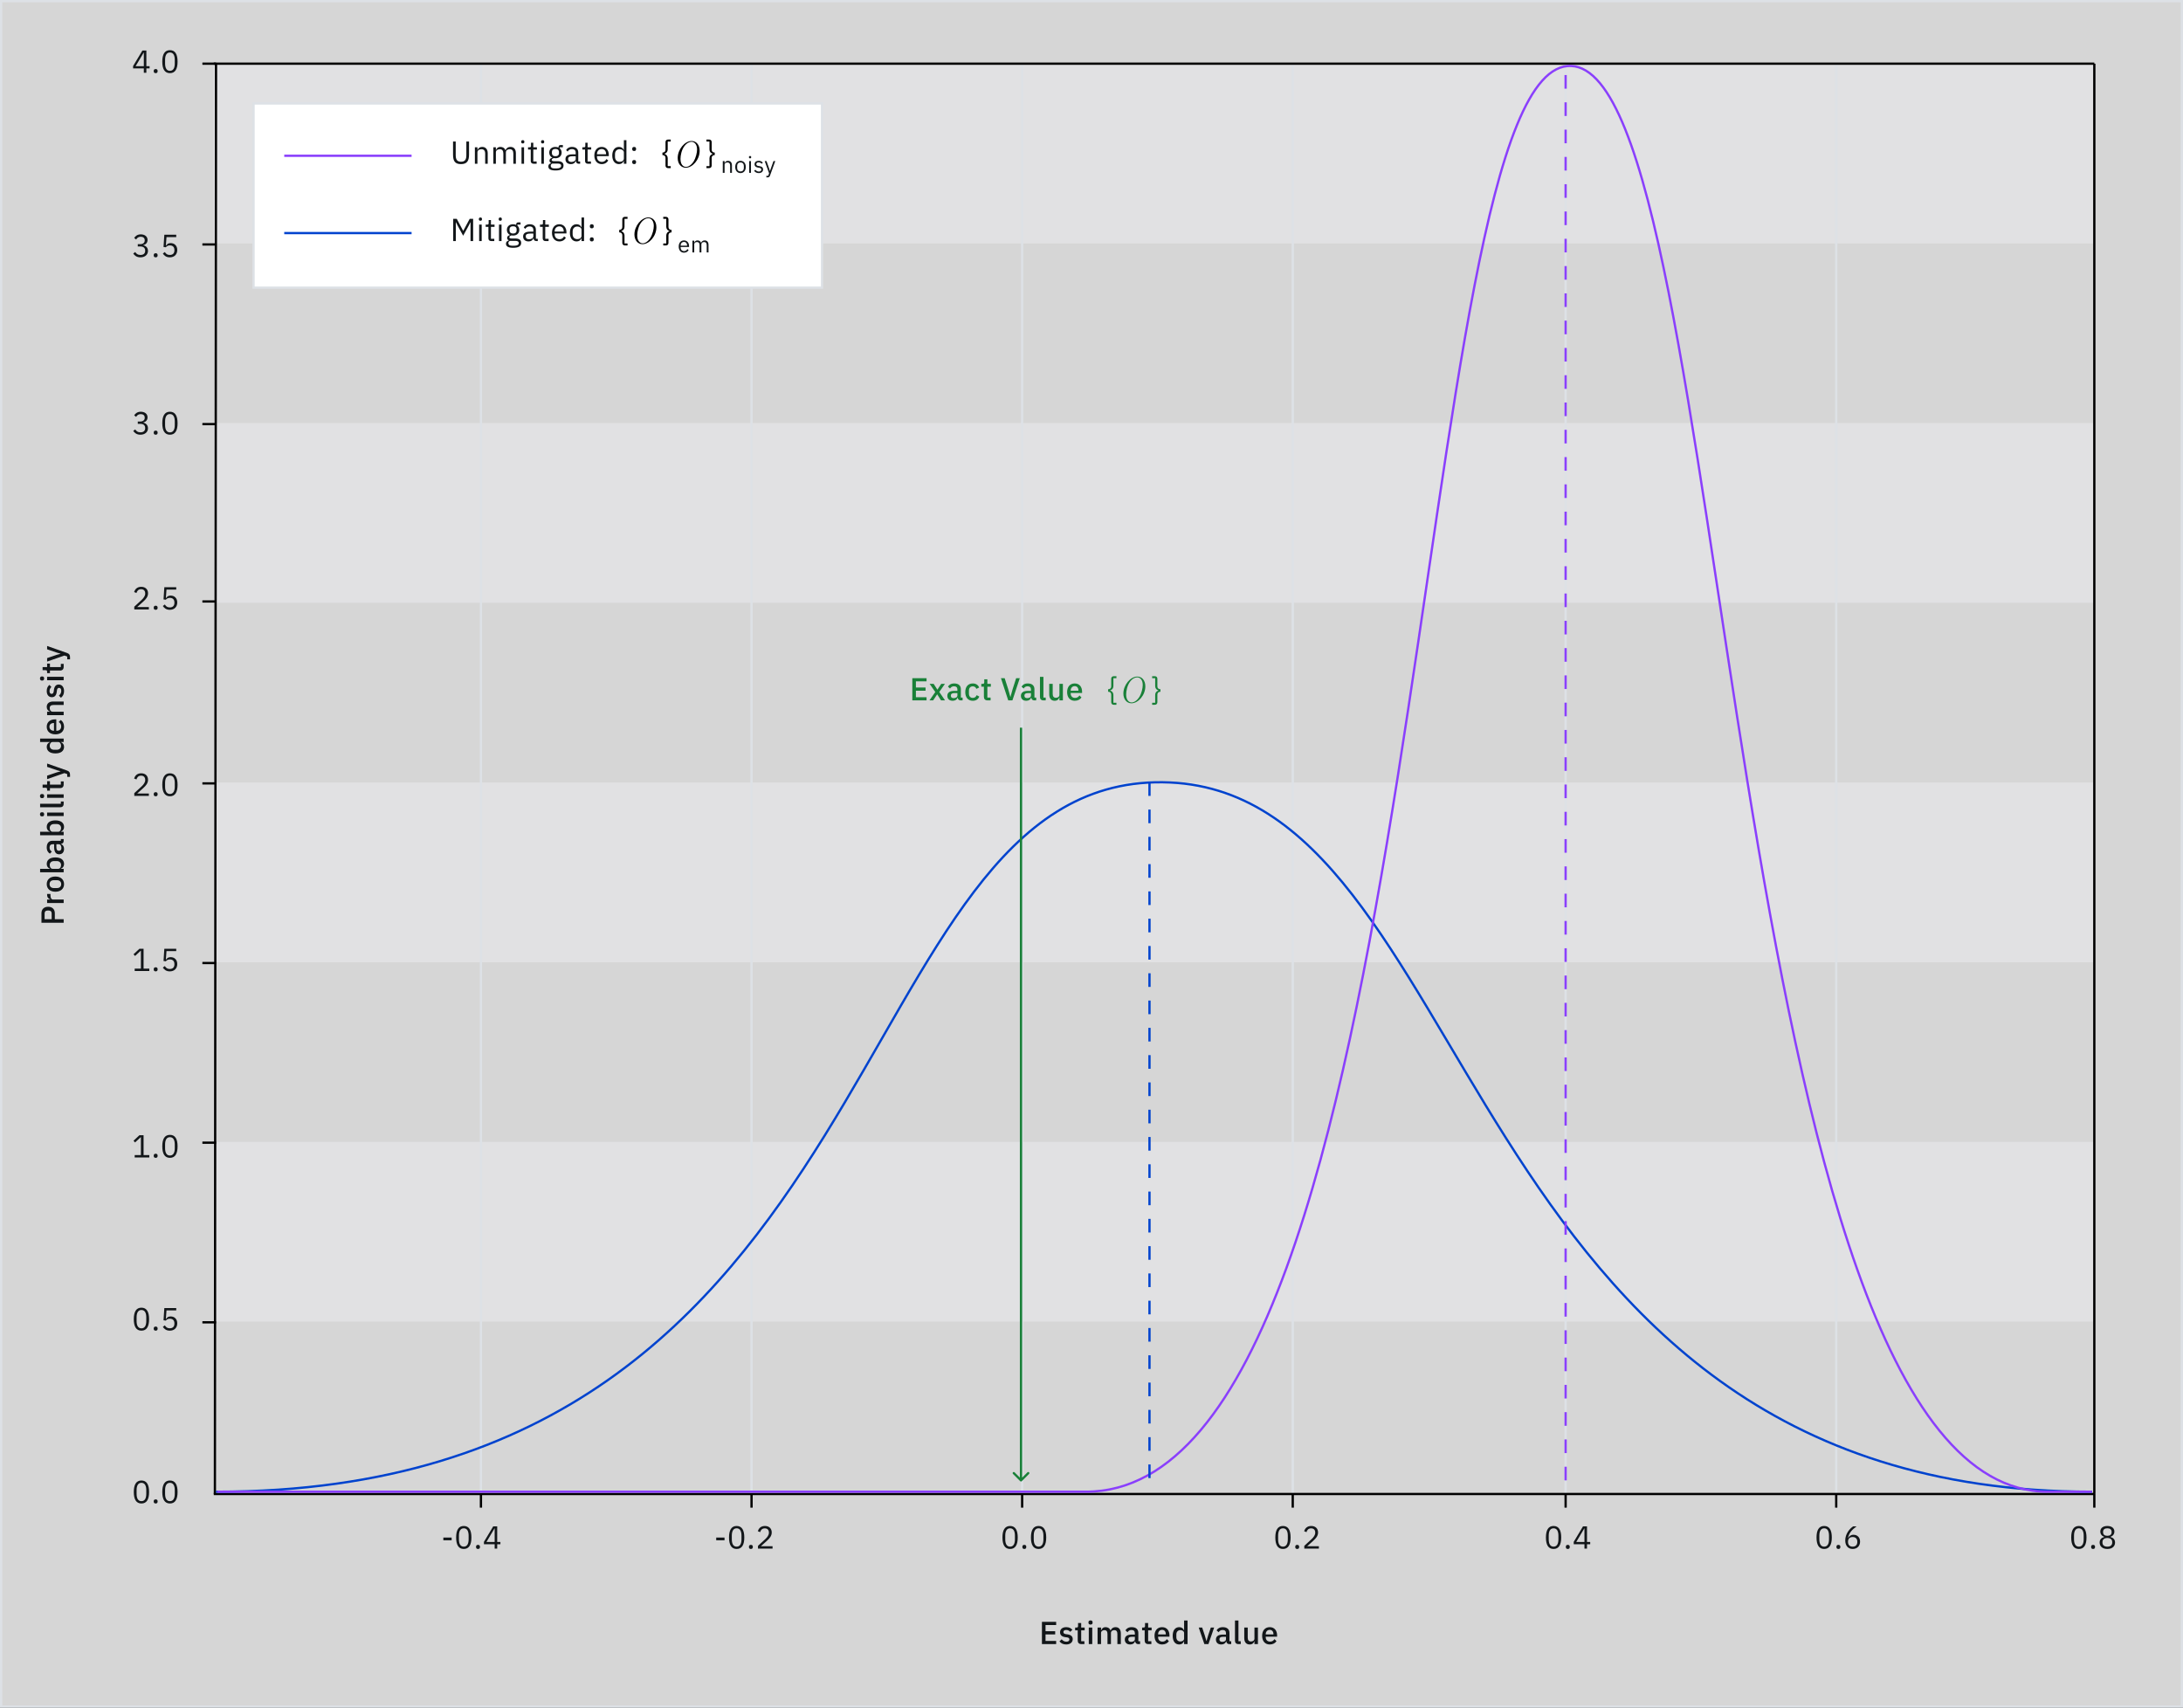 <svg width="960" height="751" viewBox="0 0 960 751" fill="none" xmlns="http://www.w3.org/2000/svg">
<rect x="0" y="0" width="960" height="751" fill="#333333" stroke="none"/>
<g clip-path="url(#clip0_36_3965)">
<rect x="0.5" y="0.5" width="959" height="750" fill="white" fill-opacity="0.8" stroke="#DDE1E6"/>
<rect opacity="0.4" x="94" y="502.156" width="827" height="79.026" fill="#F2F4F8"/>
<rect opacity="0.4" x="94" y="344.104" width="827" height="79.026" fill="#F2F4F8"/>
<rect opacity="0.4" x="94" y="186.053" width="827" height="79.026" fill="#F2F4F8"/>
<rect opacity="0.4" x="94" y="28" width="827" height="79.026" fill="#F2F4F8"/>
<line x1="211.5" y1="28" x2="211.5" y2="657" stroke="#DDE1E6"/>
<line x1="330.5" y1="28" x2="330.5" y2="657" stroke="#DDE1E6"/>
<line x1="449.5" y1="28" x2="449.5" y2="657" stroke="#DDE1E6"/>
<line x1="568.5" y1="28" x2="568.5" y2="657" stroke="#DDE1E6"/>
<line x1="688.5" y1="28" x2="688.5" y2="657" stroke="#DDE1E6"/>
<line x1="807.5" y1="28" x2="807.5" y2="657" stroke="#DDE1E6"/>
<path d="M94.5 657L95 28" stroke="black"/>
<path d="M921 657L921 28" stroke="black"/>
<path d="M94 657H921" stroke="black"/>
<path d="M94 28H921" stroke="black"/>
<path d="M464.462 723V721.6H459.786V718.744H464.028V717.344H459.786V714.628H464.462V713.228H458.204V723H464.462ZM468.861 723.168C470.611 723.168 471.745 722.23 471.745 720.83C471.745 719.654 471.031 718.954 469.435 718.716L468.763 718.632C467.993 718.506 467.643 718.254 467.643 717.694C467.643 717.148 468.035 716.784 468.875 716.784C469.659 716.784 470.275 717.162 470.653 717.61L471.591 716.714C470.933 715.986 470.191 715.552 468.875 715.552C467.279 715.552 466.173 716.378 466.173 717.792C466.173 719.136 467.083 719.78 468.567 719.962L469.239 720.046C469.995 720.144 470.275 720.494 470.275 720.956C470.275 721.572 469.827 721.936 468.945 721.936C468.077 721.936 467.419 721.544 466.887 720.9L465.907 721.796C466.593 722.65 467.489 723.168 468.861 723.168ZM476.879 723V721.754H475.465V716.966H476.991V715.72H475.465V713.732H474.093V715.006C474.093 715.51 473.925 715.72 473.421 715.72H472.805V716.966H473.939V721.418C473.939 722.412 474.499 723 475.549 723H476.879ZM479.576 714.418C480.206 714.418 480.472 714.082 480.472 713.62V713.382C480.472 712.92 480.206 712.584 479.576 712.584C478.946 712.584 478.666 712.92 478.666 713.382V713.62C478.666 714.082 478.946 714.418 479.576 714.418ZM478.806 723H480.332V715.72H478.806V723ZM484.197 723V718.114C484.197 717.274 484.939 716.868 485.695 716.868C486.591 716.868 487.025 717.428 487.025 718.562V723H488.551V718.114C488.551 717.274 489.265 716.868 490.035 716.868C490.959 716.868 491.379 717.442 491.379 718.562V723H492.905V718.38C492.905 716.588 492.051 715.552 490.609 715.552C489.433 715.552 488.677 716.224 488.411 717.036H488.369C488.019 716.028 487.193 715.552 486.213 715.552C485.107 715.552 484.561 716.168 484.267 716.924H484.197V715.72H482.671V723H484.197ZM501.365 723V721.754H500.595V718.1C500.595 716.476 499.545 715.552 497.669 715.552C496.255 715.552 495.401 716.154 494.925 716.966L495.835 717.792C496.199 717.218 496.717 716.798 497.571 716.798C498.593 716.798 499.069 717.316 499.069 718.198V718.814H497.753C495.723 718.814 494.645 719.556 494.645 720.998C494.645 722.314 495.499 723.168 496.997 723.168C498.061 723.168 498.845 722.692 499.125 721.782H499.195C499.293 722.496 499.713 723 500.511 723H501.365ZM497.431 722.006C496.675 722.006 496.199 721.67 496.199 721.026V720.774C496.199 720.144 496.717 719.794 497.781 719.794H499.069V720.844C499.069 721.558 498.369 722.006 497.431 722.006ZM506.326 723V721.754H504.912V716.966H506.438V715.72H504.912V713.732H503.54V715.006C503.54 715.51 503.372 715.72 502.868 715.72H502.252V716.966H503.386V721.418C503.386 722.412 503.946 723 504.996 723H506.326ZM511.054 723.168C512.412 723.168 513.476 722.58 514.022 721.698L513.126 720.816C512.706 721.488 512.104 721.908 511.208 721.908C509.976 721.908 509.29 721.11 509.29 719.99V719.752H514.288V719.178C514.288 717.162 513.196 715.552 511.054 715.552C508.982 715.552 507.708 717.036 507.708 719.36C507.708 721.684 508.982 723.168 511.054 723.168ZM511.054 716.742C512.062 716.742 512.678 717.484 512.678 718.604V718.744H509.29V718.646C509.29 717.526 510.004 716.742 511.054 716.742ZM520.716 723H522.242V712.64H520.716V716.924H520.646C520.338 716.056 519.568 715.552 518.602 715.552C516.768 715.552 515.704 716.966 515.704 719.36C515.704 721.754 516.768 723.168 518.602 723.168C519.568 723.168 520.338 722.65 520.646 721.796H520.716V723ZM519.064 721.852C518.014 721.852 517.314 721.11 517.314 719.99V718.73C517.314 717.61 518.014 716.868 519.064 716.868C519.988 716.868 520.716 717.372 520.716 718.114V720.606C520.716 721.348 519.988 721.852 519.064 721.852ZM531.425 723L533.931 715.72H532.475L531.341 719.038L530.599 721.586H530.515L529.773 719.038L528.667 715.72H527.155L529.633 723H531.425ZM541.44 723V721.754H540.67V718.1C540.67 716.476 539.62 715.552 537.744 715.552C536.33 715.552 535.476 716.154 535 716.966L535.91 717.792C536.274 717.218 536.792 716.798 537.646 716.798C538.668 716.798 539.144 717.316 539.144 718.198V718.814H537.828C535.798 718.814 534.72 719.556 534.72 720.998C534.72 722.314 535.574 723.168 537.072 723.168C538.136 723.168 538.92 722.692 539.2 721.782H539.27C539.368 722.496 539.788 723 540.586 723H541.44ZM537.506 722.006C536.75 722.006 536.274 721.67 536.274 721.026V720.774C536.274 720.144 536.792 719.794 537.856 719.794H539.144V720.844C539.144 721.558 538.444 722.006 537.506 722.006ZM545.63 723V721.754H544.622V712.64H543.096V721.488C543.096 722.426 543.614 723 544.65 723H545.63ZM551.658 723H553.184V715.72H551.658V720.592C551.658 721.446 550.888 721.852 550.104 721.852C549.166 721.852 548.704 721.264 548.704 720.158V715.72H547.178V720.354C547.178 722.146 548.06 723.168 549.558 723.168C550.762 723.168 551.336 722.51 551.602 721.796H551.658V723ZM558.385 723.168C559.743 723.168 560.807 722.58 561.353 721.698L560.457 720.816C560.037 721.488 559.435 721.908 558.539 721.908C557.307 721.908 556.621 721.11 556.621 719.99V719.752H561.619V719.178C561.619 717.162 560.527 715.552 558.385 715.552C556.313 715.552 555.039 717.036 555.039 719.36C555.039 721.684 556.313 723.168 558.385 723.168ZM558.385 716.742C559.393 716.742 560.009 717.484 560.009 718.604V718.744H556.621V718.646C556.621 717.526 557.335 716.742 558.385 716.742Z" fill="#121619"/>
<path d="M28 404.214H24.108V401.596C24.108 399.804 22.946 398.754 21.168 398.754C19.39 398.754 18.228 399.804 18.228 401.596V405.796H28V404.214ZM19.614 404.214V401.694C19.614 400.896 20.048 400.42 20.832 400.42H21.504C22.288 400.42 22.722 400.896 22.722 401.694V404.214H19.614ZM28 395.581H23.352C22.596 395.581 22.19 394.909 22.19 393.705V393.103H20.72V393.509C20.72 394.671 21.378 395.301 22.12 395.511V395.581H20.72V397.107H28V395.581ZM28.168 388.8C28.168 386.77 26.684 385.454 24.36 385.454C22.036 385.454 20.552 386.77 20.552 388.8C20.552 390.83 22.036 392.146 24.36 392.146C26.684 392.146 28.168 390.83 28.168 388.8ZM26.908 388.8C26.908 389.836 26.264 390.536 24.976 390.536H23.744C22.456 390.536 21.812 389.836 21.812 388.8C21.812 387.764 22.456 387.064 23.744 387.064H24.976C26.264 387.064 26.908 387.764 26.908 388.8ZM28 383.594V382.068H26.796V381.998C27.65 381.69 28.168 380.92 28.168 379.954C28.168 378.12 26.754 377.056 24.36 377.056C21.966 377.056 20.552 378.12 20.552 379.954C20.552 380.92 21.056 381.69 21.924 381.998V382.068H17.64V383.594H28ZM26.852 380.416C26.852 381.34 26.348 382.068 25.606 382.068H23.114C22.372 382.068 21.868 381.34 21.868 380.416C21.868 379.366 22.61 378.666 23.73 378.666H24.99C26.11 378.666 26.852 379.366 26.852 380.416ZM28 368.961H26.754V369.731H23.1C21.476 369.731 20.552 370.781 20.552 372.657C20.552 374.071 21.154 374.925 21.966 375.401L22.792 374.491C22.218 374.127 21.798 373.609 21.798 372.755C21.798 371.733 22.316 371.257 23.198 371.257H23.814V372.573C23.814 374.603 24.556 375.681 25.998 375.681C27.314 375.681 28.168 374.827 28.168 373.329C28.168 372.265 27.692 371.481 26.782 371.201V371.131C27.496 371.033 28 370.613 28 369.815V368.961ZM27.006 372.895C27.006 373.651 26.67 374.127 26.026 374.127H25.774C25.144 374.127 24.794 373.609 24.794 372.545V371.257H25.844C26.558 371.257 27.006 371.957 27.006 372.895ZM28 367.305V365.779H26.796V365.709C27.65 365.401 28.168 364.631 28.168 363.665C28.168 361.831 26.754 360.767 24.36 360.767C21.966 360.767 20.552 361.831 20.552 363.665C20.552 364.631 21.056 365.401 21.924 365.709V365.779H17.64V367.305H28ZM26.852 364.127C26.852 365.051 26.348 365.779 25.606 365.779H23.114C22.372 365.779 21.868 365.051 21.868 364.127C21.868 363.077 22.61 362.377 23.73 362.377H24.99C26.11 362.377 26.852 363.077 26.852 364.127ZM19.418 358.09C19.418 357.46 19.082 357.194 18.62 357.194H18.382C17.92 357.194 17.584 357.46 17.584 358.09C17.584 358.72 17.92 359 18.382 359H18.62C19.082 359 19.418 358.72 19.418 358.09ZM28 358.86V357.334H20.72V358.86H28ZM28 352.461H26.754V353.469H17.64V354.995H26.488C27.426 354.995 28 354.477 28 353.441V352.461ZM19.418 350.073C19.418 349.443 19.082 349.177 18.62 349.177H18.382C17.92 349.177 17.584 349.443 17.584 350.073C17.584 350.703 17.92 350.983 18.382 350.983H18.62C19.082 350.983 19.418 350.703 19.418 350.073ZM28 350.843V349.317H20.72V350.843H28ZM28 343.632H26.754V345.046H21.966V343.52H20.72V345.046H18.732V346.418H20.006C20.51 346.418 20.72 346.586 20.72 347.09V347.706H21.966V346.572H26.418C27.412 346.572 28 346.012 28 344.962V343.632ZM25.004 338.694L26.586 339.156V339.226L25.004 339.646L20.72 341.102V342.628L28.322 339.982L29.554 340.402V341.634H30.8V340.752C30.8 339.618 30.422 339.184 29.442 338.834L20.72 335.768V337.238L25.004 338.694ZM28 326.306V324.78H17.64V326.306H21.924V326.376C21.056 326.684 20.552 327.454 20.552 328.42C20.552 330.254 21.966 331.318 24.36 331.318C26.754 331.318 28.168 330.254 28.168 328.42C28.168 327.454 27.65 326.684 26.796 326.376V326.306H28ZM26.852 327.958C26.852 329.008 26.11 329.708 24.99 329.708H23.73C22.61 329.708 21.868 329.008 21.868 327.958C21.868 327.034 22.372 326.306 23.114 326.306H25.606C26.348 326.306 26.852 327.034 26.852 327.958ZM28.168 319.583C28.168 318.225 27.58 317.161 26.698 316.615L25.816 317.511C26.488 317.931 26.908 318.533 26.908 319.429C26.908 320.661 26.11 321.347 24.99 321.347H24.752V316.349H24.178C22.162 316.349 20.552 317.441 20.552 319.583C20.552 321.655 22.036 322.929 24.36 322.929C26.684 322.929 28.168 321.655 28.168 319.583ZM21.742 319.583C21.742 318.575 22.484 317.959 23.604 317.959H23.744V321.347H23.646C22.526 321.347 21.742 320.633 21.742 319.583ZM28 312.974H23.128C22.274 312.974 21.868 312.19 21.868 311.392C21.868 310.454 22.442 310.02 23.576 310.02H28V308.494H23.38C21.588 308.494 20.552 309.376 20.552 310.86C20.552 311.98 21.14 312.596 21.924 312.904V312.974H20.72V314.5H28V312.974ZM28.168 303.909C28.168 302.159 27.23 301.025 25.83 301.025C24.654 301.025 23.954 301.739 23.716 303.335L23.632 304.007C23.506 304.777 23.254 305.127 22.694 305.127C22.148 305.127 21.784 304.735 21.784 303.895C21.784 303.111 22.162 302.495 22.61 302.117L21.714 301.179C20.986 301.837 20.552 302.579 20.552 303.895C20.552 305.491 21.378 306.597 22.792 306.597C24.136 306.597 24.78 305.687 24.962 304.203L25.046 303.531C25.144 302.775 25.494 302.495 25.956 302.495C26.572 302.495 26.936 302.943 26.936 303.825C26.936 304.693 26.544 305.351 25.9 305.883L26.796 306.863C27.65 306.177 28.168 305.281 28.168 303.909ZM19.418 298.371C19.418 297.741 19.082 297.475 18.62 297.475H18.382C17.92 297.475 17.584 297.741 17.584 298.371C17.584 299.001 17.92 299.281 18.382 299.281H18.62C19.082 299.281 19.418 299.001 19.418 298.371ZM28 299.141V297.615H20.72V299.141H28ZM28 291.93H26.754V293.344H21.966V291.818H20.72V293.344H18.732V294.716H20.006C20.51 294.716 20.72 294.884 20.72 295.388V296.004H21.966V294.87H26.418C27.412 294.87 28 294.31 28 293.26V291.93ZM25.004 286.993L26.586 287.455V287.525L25.004 287.945L20.72 289.401V290.927L28.322 288.281L29.554 288.701V289.933H30.8V289.051C30.8 287.917 30.422 287.483 29.442 287.133L20.72 284.067V285.537L25.004 286.993Z" fill="#121619"/>
<path d="M95 656C396.479 655.999 368.455 342.441 511.251 344.006C651.821 345.546 637.339 656 920 656" stroke="#0043CE"/>
<path d="M920 656L900.605 656C755.619 656 763.047 32.106 690.944 29.012C617.699 25.868 632.074 655.998 477.435 656L194 656L95.5 656" stroke="#8A3FFC"/>
<rect x="111.5" y="45.5" width="250" height="81" fill="white" stroke="#DDE1E6"/>
<path d="M199.232 62.228V67.996C199.232 70.838 200.1 72.168 202.704 72.168C205.308 72.168 206.26 70.838 206.26 67.996V62.228H205.084V68.276C205.084 70.138 204.482 71.118 202.746 71.118C201.01 71.118 200.408 70.138 200.408 68.276V62.228H199.232ZM209.958 72V66.988C209.958 66.064 210.826 65.616 211.722 65.616C212.8 65.616 213.36 66.274 213.36 67.562V72H214.48V67.366C214.48 65.616 213.542 64.608 212.058 64.608C210.98 64.608 210.364 65.14 210.014 65.952H209.958V64.776H208.838V72H209.958ZM218.075 72V66.988C218.075 66.064 218.915 65.616 219.797 65.616C220.861 65.616 221.351 66.274 221.351 67.562V72H222.471V66.988C222.471 66.064 223.283 65.616 224.165 65.616C225.257 65.616 225.747 66.288 225.747 67.562V72H226.867V67.366C226.867 65.616 225.985 64.608 224.515 64.608C223.283 64.608 222.583 65.294 222.317 66.078H222.289C221.897 65.042 221.029 64.608 220.077 64.608C218.957 64.608 218.453 65.21 218.131 65.952H218.075V64.776H216.955V72H218.075ZM229.898 63.082C230.374 63.082 230.584 62.83 230.584 62.452V62.27C230.584 61.892 230.374 61.64 229.898 61.64C229.422 61.64 229.212 61.892 229.212 62.27V62.452C229.212 62.83 229.422 63.082 229.898 63.082ZM229.338 72H230.458V64.776H229.338V72ZM235.994 72V71.02H234.524V65.756H236.106V64.776H234.524V62.774H233.516V64.118C233.516 64.608 233.362 64.776 232.886 64.776H232.214V65.756H233.404V70.81C233.404 71.51 233.824 72 234.594 72H235.994ZM238.626 63.082C239.102 63.082 239.312 62.83 239.312 62.452V62.27C239.312 61.892 239.102 61.64 238.626 61.64C238.15 61.64 237.94 61.892 237.94 62.27V62.452C237.94 62.83 238.15 63.082 238.626 63.082ZM238.066 72H239.186V64.776H238.066V72ZM247.816 72.798C247.816 71.608 247.046 70.88 245.254 70.88H243.714C243.056 70.88 242.608 70.768 242.608 70.334C242.608 69.886 243.084 69.648 243.56 69.522C243.77 69.564 244.022 69.592 244.26 69.592C245.912 69.592 246.99 68.57 246.99 67.1C246.99 66.33 246.682 65.686 246.164 65.238V64.776H247.536V63.796H246.458C245.856 63.796 245.618 64.202 245.618 64.762V64.888C245.226 64.706 244.764 64.608 244.246 64.608C242.608 64.608 241.53 65.63 241.53 67.1C241.53 68.108 242.034 68.906 242.888 69.312V69.368C242.16 69.55 241.642 69.9 241.642 70.628C241.642 71.118 241.88 71.44 242.286 71.636V71.79C241.572 71.986 241.138 72.406 241.138 73.19C241.138 74.324 242.062 74.968 244.316 74.968C246.64 74.968 247.816 74.282 247.816 72.798ZM246.766 72.882C246.766 73.666 246.038 74.058 244.792 74.058H243.756C242.622 74.058 242.188 73.54 242.188 72.91C242.188 72.462 242.398 72.14 242.86 71.93H245.268C246.388 71.93 246.766 72.308 246.766 72.882ZM244.26 68.696C243.308 68.696 242.706 68.248 242.706 67.296V66.904C242.706 65.952 243.308 65.504 244.26 65.504C245.212 65.504 245.814 65.952 245.814 66.904V67.296C245.814 68.248 245.212 68.696 244.26 68.696ZM255.122 72V71.02H254.296V67.044C254.296 65.518 253.26 64.608 251.524 64.608C250.222 64.608 249.354 65.252 248.962 66.022L249.634 66.652C250.026 65.994 250.6 65.574 251.468 65.574C252.616 65.574 253.176 66.134 253.176 67.156V67.87H251.748C249.648 67.87 248.668 68.626 248.668 69.984C248.668 71.328 249.564 72.168 251.09 72.168C252.098 72.168 252.868 71.706 253.176 70.824H253.246C253.33 71.496 253.666 72 254.492 72H255.122ZM251.272 71.216C250.404 71.216 249.844 70.81 249.844 70.096V69.802C249.844 69.102 250.418 68.71 251.692 68.71H253.176V69.9C253.176 70.642 252.378 71.216 251.272 71.216ZM259.876 72V71.02H258.406V65.756H259.988V64.776H258.406V62.774H257.398V64.118C257.398 64.608 257.244 64.776 256.768 64.776H256.096V65.756H257.286V70.81C257.286 71.51 257.706 72 258.476 72H259.876ZM264.61 72.168C265.968 72.168 267.004 71.496 267.466 70.516L266.668 69.942C266.29 70.74 265.59 71.188 264.68 71.188C263.336 71.188 262.538 70.25 262.538 69.004V68.668H267.732V68.136C267.732 66.092 266.542 64.608 264.61 64.608C262.65 64.608 261.362 66.092 261.362 68.388C261.362 70.684 262.65 72.168 264.61 72.168ZM264.61 65.546C265.758 65.546 266.528 66.4 266.528 67.674V67.828H262.538V67.73C262.538 66.47 263.392 65.546 264.61 65.546ZM274.357 72H275.477V61.64H274.357V65.952H274.301C273.923 65.042 273.181 64.608 272.187 64.608C270.381 64.608 269.247 66.078 269.247 68.388C269.247 70.698 270.381 72.168 272.187 72.168C273.181 72.168 273.867 71.72 274.301 70.824H274.357V72ZM272.495 71.16C271.235 71.16 270.451 70.292 270.451 69.004V67.772C270.451 66.484 271.235 65.616 272.495 65.616C273.517 65.616 274.357 66.204 274.357 67.002V69.69C274.357 70.628 273.517 71.16 272.495 71.16ZM278.872 72.168C279.46 72.168 279.726 71.832 279.726 71.356V71.174C279.726 70.698 279.46 70.362 278.872 70.362C278.284 70.362 278.018 70.698 278.018 71.174V71.356C278.018 71.832 278.284 72.168 278.872 72.168ZM278.872 66.414C279.46 66.414 279.726 66.078 279.726 65.602V65.42C279.726 64.944 279.46 64.608 278.872 64.608C278.284 64.608 278.018 64.944 278.018 65.42V65.602C278.018 66.078 278.284 66.414 278.872 66.414Z" fill="#121619"/>
<path d="M318.65 76V72.42C318.65 71.76 319.27 71.44 319.91 71.44C320.68 71.44 321.08 71.91 321.08 72.83V76H321.88V72.69C321.88 71.44 321.21 70.72 320.15 70.72C319.38 70.72 318.94 71.1 318.69 71.68H318.65V70.84H317.85V76H318.65ZM325.644 76.12C327.024 76.12 327.974 75.06 327.974 73.42C327.974 71.78 327.024 70.72 325.644 70.72C324.264 70.72 323.314 71.78 323.314 73.42C323.314 75.06 324.264 76.12 325.644 76.12ZM325.644 75.41C324.784 75.41 324.174 74.88 324.174 73.79V73.05C324.174 71.96 324.784 71.43 325.644 71.43C326.504 71.43 327.114 71.96 327.114 73.05V73.79C327.114 74.88 326.504 75.41 325.644 75.41ZM329.849 69.63C330.189 69.63 330.339 69.45 330.339 69.18V69.05C330.339 68.78 330.189 68.6 329.849 68.6C329.509 68.6 329.359 68.78 329.359 69.05V69.18C329.359 69.45 329.509 69.63 329.849 69.63ZM329.449 76H330.249V70.84H329.449V76ZM333.659 76.12C334.839 76.12 335.569 75.51 335.569 74.51C335.569 73.73 335.129 73.23 333.989 73.06L333.589 73C332.949 72.9 332.599 72.7 332.599 72.2C332.599 71.71 332.949 71.4 333.609 71.4C334.269 71.4 334.709 71.71 334.939 72.03L335.469 71.55C335.049 71.03 334.499 70.72 333.669 70.72C332.619 70.72 331.829 71.22 331.829 72.24C331.829 73.2 332.539 73.59 333.489 73.73L333.899 73.79C334.579 73.89 334.799 74.2 334.799 74.6C334.799 75.13 334.399 75.44 333.719 75.44C333.069 75.44 332.589 75.15 332.189 74.65L331.619 75.11C332.079 75.72 332.709 76.12 333.659 76.12ZM338.897 74.35L338.617 75.19H338.567L338.327 74.35L337.087 70.84H336.287L338.217 76.2L337.827 77.3H337.017V78H337.427C338.187 78 338.397 77.82 338.627 77.2L340.937 70.84H340.147L338.897 74.35Z" fill="#121619"/>
<path d="M300.79 111.12C301.76 111.12 302.5 110.64 302.83 109.94L302.26 109.53C301.99 110.1 301.49 110.42 300.84 110.42C299.88 110.42 299.31 109.75 299.31 108.86V108.62H303.02V108.24C303.02 106.78 302.17 105.72 300.79 105.72C299.39 105.72 298.47 106.78 298.47 108.42C298.47 110.06 299.39 111.12 300.79 111.12ZM300.79 106.39C301.61 106.39 302.16 107 302.16 107.91V108.02H299.31V107.95C299.31 107.05 299.92 106.39 300.79 106.39ZM305.298 111V107.42C305.298 106.76 305.898 106.44 306.528 106.44C307.288 106.44 307.638 106.91 307.638 107.83V111H308.438V107.42C308.438 106.76 309.018 106.44 309.648 106.44C310.428 106.44 310.778 106.92 310.778 107.83V111H311.578V107.69C311.578 106.44 310.948 105.72 309.898 105.72C309.018 105.72 308.518 106.21 308.328 106.77H308.308C308.028 106.03 307.408 105.72 306.728 105.72C305.928 105.72 305.568 106.15 305.338 106.68H305.298V105.84H304.498V111H305.298Z" fill="#121619"/>
<path d="M199.302 106H200.45V97.768H200.52L201.346 99.406L203.684 103.662L206.022 99.406L206.848 97.768H206.918V106H208.066V96.228H206.554L203.74 101.492H203.67L200.87 96.228H199.302V106ZM211.271 97.082C211.747 97.082 211.957 96.83 211.957 96.452V96.27C211.957 95.892 211.747 95.64 211.271 95.64C210.795 95.64 210.585 95.892 210.585 96.27V96.452C210.585 96.83 210.795 97.082 211.271 97.082ZM210.711 106H211.831V98.776H210.711V106ZM217.367 106V105.02H215.897V99.756H217.479V98.776H215.897V96.774H214.889V98.118C214.889 98.608 214.735 98.776 214.259 98.776H213.587V99.756H214.777V104.81C214.777 105.51 215.197 106 215.967 106H217.367ZM220 97.082C220.476 97.082 220.686 96.83 220.686 96.452V96.27C220.686 95.892 220.476 95.64 220 95.64C219.524 95.64 219.314 95.892 219.314 96.27V96.452C219.314 96.83 219.524 97.082 220 97.082ZM219.44 106H220.56V98.776H219.44V106ZM229.19 106.798C229.19 105.608 228.42 104.88 226.628 104.88H225.088C224.43 104.88 223.982 104.768 223.982 104.334C223.982 103.886 224.458 103.648 224.934 103.522C225.144 103.564 225.396 103.592 225.634 103.592C227.286 103.592 228.364 102.57 228.364 101.1C228.364 100.33 228.056 99.686 227.538 99.238V98.776H228.91V97.796H227.832C227.23 97.796 226.992 98.202 226.992 98.762V98.888C226.6 98.706 226.138 98.608 225.62 98.608C223.982 98.608 222.904 99.63 222.904 101.1C222.904 102.108 223.408 102.906 224.262 103.312V103.368C223.534 103.55 223.016 103.9 223.016 104.628C223.016 105.118 223.254 105.44 223.66 105.636V105.79C222.946 105.986 222.512 106.406 222.512 107.19C222.512 108.324 223.436 108.968 225.69 108.968C228.014 108.968 229.19 108.282 229.19 106.798ZM228.14 106.882C228.14 107.666 227.412 108.058 226.166 108.058H225.13C223.996 108.058 223.562 107.54 223.562 106.91C223.562 106.462 223.772 106.14 224.234 105.93H226.642C227.762 105.93 228.14 106.308 228.14 106.882ZM225.634 102.696C224.682 102.696 224.08 102.248 224.08 101.296V100.904C224.08 99.952 224.682 99.504 225.634 99.504C226.586 99.504 227.188 99.952 227.188 100.904V101.296C227.188 102.248 226.586 102.696 225.634 102.696ZM236.495 106V105.02H235.669V101.044C235.669 99.518 234.633 98.608 232.897 98.608C231.595 98.608 230.727 99.252 230.335 100.022L231.007 100.652C231.399 99.994 231.973 99.574 232.841 99.574C233.989 99.574 234.549 100.134 234.549 101.156V101.87H233.121C231.021 101.87 230.041 102.626 230.041 103.984C230.041 105.328 230.937 106.168 232.463 106.168C233.471 106.168 234.241 105.706 234.549 104.824H234.619C234.703 105.496 235.039 106 235.865 106H236.495ZM232.645 105.216C231.777 105.216 231.217 104.81 231.217 104.096V103.802C231.217 103.102 231.791 102.71 233.065 102.71H234.549V103.9C234.549 104.642 233.751 105.216 232.645 105.216ZM241.25 106V105.02H239.78V99.756H241.362V98.776H239.78V96.774H238.772V98.118C238.772 98.608 238.618 98.776 238.142 98.776H237.47V99.756H238.66V104.81C238.66 105.51 239.08 106 239.85 106H241.25ZM245.983 106.168C247.341 106.168 248.377 105.496 248.839 104.516L248.041 103.942C247.663 104.74 246.963 105.188 246.053 105.188C244.709 105.188 243.911 104.25 243.911 103.004V102.668H249.105V102.136C249.105 100.092 247.915 98.608 245.983 98.608C244.023 98.608 242.735 100.092 242.735 102.388C242.735 104.684 244.023 106.168 245.983 106.168ZM245.983 99.546C247.131 99.546 247.901 100.4 247.901 101.674V101.828H243.911V101.73C243.911 100.47 244.765 99.546 245.983 99.546ZM255.731 106H256.851V95.64H255.731V99.952H255.675C255.297 99.042 254.555 98.608 253.561 98.608C251.755 98.608 250.621 100.078 250.621 102.388C250.621 104.698 251.755 106.168 253.561 106.168C254.555 106.168 255.241 105.72 255.675 104.824H255.731V106ZM253.869 105.16C252.609 105.16 251.825 104.292 251.825 103.004V101.772C251.825 100.484 252.609 99.616 253.869 99.616C254.891 99.616 255.731 100.204 255.731 101.002V103.69C255.731 104.628 254.891 105.16 253.869 105.16ZM260.246 106.168C260.834 106.168 261.1 105.832 261.1 105.356V105.174C261.1 104.698 260.834 104.362 260.246 104.362C259.658 104.362 259.392 104.698 259.392 105.174V105.356C259.392 105.832 259.658 106.168 260.246 106.168ZM260.246 100.414C260.834 100.414 261.1 100.078 261.1 99.602V99.42C261.1 98.944 260.834 98.608 260.246 98.608C259.658 98.608 259.392 98.944 259.392 99.42V99.602C259.392 100.078 259.658 100.414 260.246 100.414Z" fill="#121619"/>
<path d="M407.462 308V306.6H402.786V303.744H407.028V302.344H402.786V299.628H407.462V298.228H401.204V308H407.462ZM408.739 308H410.363L412.113 305.354H412.155L413.835 308H415.599L413.065 304.304L415.557 300.72H413.933L412.253 303.254H412.211L410.573 300.72H408.809L411.301 304.318L408.739 308ZM423.323 308V306.754H422.553V303.1C422.553 301.476 421.503 300.552 419.627 300.552C418.213 300.552 417.359 301.154 416.883 301.966L417.793 302.792C418.157 302.218 418.675 301.798 419.529 301.798C420.551 301.798 421.027 302.316 421.027 303.198V303.814H419.711C417.681 303.814 416.603 304.556 416.603 305.998C416.603 307.314 417.457 308.168 418.955 308.168C420.019 308.168 420.803 307.692 421.083 306.782H421.153C421.251 307.496 421.671 308 422.469 308H423.323ZM419.389 307.006C418.633 307.006 418.157 306.67 418.157 306.026V305.774C418.157 305.144 418.675 304.794 419.739 304.794H421.027V305.844C421.027 306.558 420.327 307.006 419.389 307.006ZM427.792 308.168C429.192 308.168 430.186 307.51 430.662 306.32L429.5 305.704C429.192 306.432 428.674 306.908 427.792 306.908C426.672 306.908 426.098 306.138 426.098 305.018V303.716C426.098 302.596 426.672 301.826 427.792 301.826C428.618 301.826 429.136 302.26 429.346 302.932L430.606 302.344C430.172 301.266 429.248 300.552 427.792 300.552C425.692 300.552 424.488 302.036 424.488 304.36C424.488 306.684 425.692 308.168 427.792 308.168ZM435.621 308V306.754H434.207V301.966H435.733V300.72H434.207V298.732H432.835V300.006C432.835 300.51 432.667 300.72 432.163 300.72H431.547V301.966H432.681V306.418C432.681 307.412 433.241 308 434.291 308H435.621ZM445.217 308L448.465 298.228H446.869L445.315 303.058L444.363 306.46H444.307L443.369 303.058L441.815 298.228H440.177L443.383 308H445.217ZM455.677 308V306.754H454.907V303.1C454.907 301.476 453.857 300.552 451.981 300.552C450.567 300.552 449.713 301.154 449.237 301.966L450.147 302.792C450.511 302.218 451.029 301.798 451.883 301.798C452.905 301.798 453.381 302.316 453.381 303.198V303.814H452.065C450.035 303.814 448.957 304.556 448.957 305.998C448.957 307.314 449.811 308.168 451.309 308.168C452.373 308.168 453.157 307.692 453.437 306.782H453.507C453.605 307.496 454.025 308 454.823 308H455.677ZM451.743 307.006C450.987 307.006 450.511 306.67 450.511 306.026V305.774C450.511 305.144 451.029 304.794 452.093 304.794H453.381V305.844C453.381 306.558 452.681 307.006 451.743 307.006ZM459.867 308V306.754H458.859V297.64H457.333V306.488C457.333 307.426 457.851 308 458.887 308H459.867ZM465.895 308H467.421V300.72H465.895V305.592C465.895 306.446 465.125 306.852 464.341 306.852C463.403 306.852 462.941 306.264 462.941 305.158V300.72H461.415V305.354C461.415 307.146 462.297 308.168 463.795 308.168C464.999 308.168 465.573 307.51 465.839 306.796H465.895V308ZM472.622 308.168C473.98 308.168 475.044 307.58 475.59 306.698L474.694 305.816C474.274 306.488 473.672 306.908 472.776 306.908C471.544 306.908 470.858 306.11 470.858 304.99V304.752H475.856V304.178C475.856 302.162 474.764 300.552 472.622 300.552C470.55 300.552 469.276 302.036 469.276 304.36C469.276 306.684 470.55 308.168 472.622 308.168ZM472.622 301.742C473.63 301.742 474.246 302.484 474.246 303.604V303.744H470.858V303.646C470.858 302.526 471.572 301.742 472.622 301.742Z" fill="#198038"/>
<line x1="211.5" y1="657" x2="211.5" y2="663" stroke="black"/>
<line x1="330.5" y1="657" x2="330.5" y2="663" stroke="black"/>
<line x1="449.5" y1="657" x2="449.5" y2="663" stroke="black"/>
<line x1="568.5" y1="657" x2="568.5" y2="663" stroke="black"/>
<line x1="688.5" y1="657" x2="688.5" y2="663" stroke="black"/>
<line x1="807.5" y1="657" x2="807.5" y2="663" stroke="black"/>
<line x1="921" y1="657" x2="921" y2="663" stroke="black"/>
<path d="M198.62 677.346V676.142H194.966V677.346H198.62ZM203.952 681.168C206.29 681.168 207.312 679.306 207.312 676.114C207.312 672.922 206.29 671.06 203.952 671.06C201.614 671.06 200.592 672.922 200.592 676.114C200.592 679.306 201.614 681.168 203.952 681.168ZM203.952 680.146C202.426 680.146 201.824 678.802 201.824 676.912V675.316C201.824 673.426 202.426 672.082 203.952 672.082C205.478 672.082 206.08 673.426 206.08 675.316V676.912C206.08 678.802 205.478 680.146 203.952 680.146ZM210.21 681.168C210.798 681.168 211.064 680.832 211.064 680.356V680.174C211.064 679.698 210.798 679.362 210.21 679.362C209.622 679.362 209.356 679.698 209.356 680.174V680.356C209.356 680.832 209.622 681.168 210.21 681.168ZM218.651 681V679.082H220.065V678.102H218.651V671.228H216.901L212.813 678.046V679.082H217.531V681H218.651ZM217.461 672.138H217.531V678.102H213.919L217.461 672.138Z" fill="#121619"/>
<path d="M62.2 661.168C64.538 661.168 65.56 659.306 65.56 656.114C65.56 652.922 64.538 651.06 62.2 651.06C59.862 651.06 58.84 652.922 58.84 656.114C58.84 659.306 59.862 661.168 62.2 661.168ZM62.2 660.146C60.674 660.146 60.072 658.802 60.072 656.912V655.316C60.072 653.426 60.674 652.082 62.2 652.082C63.726 652.082 64.328 653.426 64.328 655.316V656.912C64.328 658.802 63.726 660.146 62.2 660.146ZM68.459 661.168C69.046 661.168 69.312 660.832 69.312 660.356V660.174C69.312 659.698 69.046 659.362 68.459 659.362C67.871 659.362 67.605 659.698 67.605 660.174V660.356C67.605 660.832 67.871 661.168 68.459 661.168ZM74.729 661.168C77.067 661.168 78.089 659.306 78.089 656.114C78.089 652.922 77.067 651.06 74.729 651.06C72.391 651.06 71.369 652.922 71.369 656.114C71.369 659.306 72.391 661.168 74.729 661.168ZM74.729 660.146C73.203 660.146 72.601 658.802 72.601 656.912V655.316C72.601 653.426 73.203 652.082 74.729 652.082C76.255 652.082 76.857 653.426 76.857 655.316V656.912C76.857 658.802 76.255 660.146 74.729 660.146Z" fill="#121619"/>
<path d="M62.2 585.168C64.538 585.168 65.56 583.306 65.56 580.114C65.56 576.922 64.538 575.06 62.2 575.06C59.862 575.06 58.84 576.922 58.84 580.114C58.84 583.306 59.862 585.168 62.2 585.168ZM62.2 584.146C60.674 584.146 60.072 582.802 60.072 580.912V579.316C60.072 577.426 60.674 576.082 62.2 576.082C63.726 576.082 64.328 577.426 64.328 579.316V580.912C64.328 582.802 63.726 584.146 62.2 584.146ZM68.459 585.168C69.046 585.168 69.312 584.832 69.312 584.356V584.174C69.312 583.698 69.046 583.362 68.459 583.362C67.871 583.362 67.605 583.698 67.605 584.174V584.356C67.605 584.832 67.871 585.168 68.459 585.168ZM77.501 575.228H72.265L71.915 580.604L72.909 580.744C73.315 580.296 73.763 579.918 74.659 579.918C75.989 579.918 76.703 580.66 76.703 581.948V582.088C76.703 583.376 75.989 584.118 74.659 584.118C73.483 584.118 72.993 583.6 72.489 582.83L71.607 583.502C72.195 584.342 73.035 585.168 74.659 585.168C76.717 585.168 77.949 583.838 77.949 581.934C77.949 580.044 76.717 578.91 75.037 578.91C74.015 578.91 73.497 579.33 73.035 579.988H72.937L73.217 576.264H77.501V575.228Z" fill="#121619"/>
<path d="M65.658 509V507.964H63.138V499.228H61.304L58.714 501.65L59.4 502.392L61.864 500.096H61.962V507.964H59.232V509H65.658ZM68.459 509.168C69.046 509.168 69.312 508.832 69.312 508.356V508.174C69.312 507.698 69.046 507.362 68.459 507.362C67.871 507.362 67.605 507.698 67.605 508.174V508.356C67.605 508.832 67.871 509.168 68.459 509.168ZM74.729 509.168C77.067 509.168 78.089 507.306 78.089 504.114C78.089 500.922 77.067 499.06 74.729 499.06C72.391 499.06 71.369 500.922 71.369 504.114C71.369 507.306 72.391 509.168 74.729 509.168ZM74.729 508.146C73.203 508.146 72.601 506.802 72.601 504.912V503.316C72.601 501.426 73.203 500.082 74.729 500.082C76.255 500.082 76.857 501.426 76.857 503.316V504.912C76.857 506.802 76.255 508.146 74.729 508.146Z" fill="#121619"/>
<path d="M65.658 427V425.964H63.138V417.228H61.304L58.714 419.65L59.4 420.392L61.864 418.096H61.962V425.964H59.232V427H65.658ZM68.459 427.168C69.046 427.168 69.312 426.832 69.312 426.356V426.174C69.312 425.698 69.046 425.362 68.459 425.362C67.871 425.362 67.605 425.698 67.605 426.174V426.356C67.605 426.832 67.871 427.168 68.459 427.168ZM77.501 417.228H72.265L71.915 422.604L72.909 422.744C73.315 422.296 73.763 421.918 74.659 421.918C75.989 421.918 76.703 422.66 76.703 423.948V424.088C76.703 425.376 75.989 426.118 74.659 426.118C73.483 426.118 72.993 425.6 72.489 424.83L71.607 425.502C72.195 426.342 73.035 427.168 74.659 427.168C76.717 427.168 77.949 425.838 77.949 423.934C77.949 422.044 76.717 420.91 75.037 420.91C74.015 420.91 73.497 421.33 73.035 421.988H72.937L73.217 418.264H77.501V417.228Z" fill="#121619"/>
<path d="M65.462 348.964H60.324L62.956 346.598C64.202 345.478 65.098 344.414 65.098 342.902C65.098 341.236 64.006 340.06 62.102 340.06C60.212 340.06 59.344 341.208 58.966 342.356L60.016 342.762C60.282 341.838 60.842 341.11 62.046 341.11C63.25 341.11 63.852 341.852 63.852 342.93V343.098C63.852 344.036 63.152 345.016 62.242 345.856L59.05 348.796V350H65.462V348.964ZM68.459 350.168C69.046 350.168 69.312 349.832 69.312 349.356V349.174C69.312 348.698 69.046 348.362 68.459 348.362C67.871 348.362 67.605 348.698 67.605 349.174V349.356C67.605 349.832 67.871 350.168 68.459 350.168ZM74.729 350.168C77.067 350.168 78.089 348.306 78.089 345.114C78.089 341.922 77.067 340.06 74.729 340.06C72.391 340.06 71.369 341.922 71.369 345.114C71.369 348.306 72.391 350.168 74.729 350.168ZM74.729 349.146C73.203 349.146 72.601 347.802 72.601 345.912V344.316C72.601 342.426 73.203 341.082 74.729 341.082C76.255 341.082 76.857 342.426 76.857 344.316V345.912C76.857 347.802 76.255 349.146 74.729 349.146Z" fill="#121619"/>
<path d="M65.462 266.964H60.324L62.956 264.598C64.202 263.478 65.098 262.414 65.098 260.902C65.098 259.236 64.006 258.06 62.102 258.06C60.212 258.06 59.344 259.208 58.966 260.356L60.016 260.762C60.282 259.838 60.842 259.11 62.046 259.11C63.25 259.11 63.852 259.852 63.852 260.93V261.098C63.852 262.036 63.152 263.016 62.242 263.856L59.05 266.796V268H65.462V266.964ZM68.459 268.168C69.046 268.168 69.312 267.832 69.312 267.356V267.174C69.312 266.698 69.046 266.362 68.459 266.362C67.871 266.362 67.605 266.698 67.605 267.174V267.356C67.605 267.832 67.871 268.168 68.459 268.168ZM77.501 258.228H72.265L71.915 263.604L72.909 263.744C73.315 263.296 73.763 262.918 74.659 262.918C75.989 262.918 76.703 263.66 76.703 264.948V265.088C76.703 266.376 75.989 267.118 74.659 267.118C73.483 267.118 72.993 266.6 72.489 265.83L71.607 266.502C72.195 267.342 73.035 268.168 74.659 268.168C76.717 268.168 77.949 266.838 77.949 264.934C77.949 263.044 76.717 261.91 75.037 261.91C74.015 261.91 73.497 262.33 73.035 262.988H72.937L73.217 259.264H77.501V258.228Z" fill="#121619"/>
<path d="M60.59 185.372V186.394H61.738C63.11 186.394 63.838 187.052 63.838 188.2V188.312C63.838 189.46 63.11 190.118 61.738 190.118C60.548 190.118 59.974 189.6 59.47 188.83L58.588 189.502C59.19 190.342 60.058 191.168 61.752 191.168C63.74 191.168 65.07 190.006 65.07 188.326C65.07 186.856 64.062 186.072 63.012 185.862V185.806C64.048 185.54 64.888 184.784 64.888 183.524C64.888 181.942 63.572 181.06 61.92 181.06C60.352 181.06 59.498 181.872 59.008 182.656L59.876 183.328C60.282 182.586 60.884 182.11 61.892 182.11C62.928 182.11 63.642 182.628 63.642 183.65V183.748C63.642 184.686 62.97 185.372 61.654 185.372H60.59ZM68.459 191.168C69.046 191.168 69.312 190.832 69.312 190.356V190.174C69.312 189.698 69.046 189.362 68.459 189.362C67.871 189.362 67.605 189.698 67.605 190.174V190.356C67.605 190.832 67.871 191.168 68.459 191.168ZM74.729 191.168C77.067 191.168 78.089 189.306 78.089 186.114C78.089 182.922 77.067 181.06 74.729 181.06C72.391 181.06 71.369 182.922 71.369 186.114C71.369 189.306 72.391 191.168 74.729 191.168ZM74.729 190.146C73.203 190.146 72.601 188.802 72.601 186.912V185.316C72.601 183.426 73.203 182.082 74.729 182.082C76.255 182.082 76.857 183.426 76.857 185.316V186.912C76.857 188.802 76.255 190.146 74.729 190.146Z" fill="#121619"/>
<path d="M60.59 107.372V108.394H61.738C63.11 108.394 63.838 109.052 63.838 110.2V110.312C63.838 111.46 63.11 112.118 61.738 112.118C60.548 112.118 59.974 111.6 59.47 110.83L58.588 111.502C59.19 112.342 60.058 113.168 61.752 113.168C63.74 113.168 65.07 112.006 65.07 110.326C65.07 108.856 64.062 108.072 63.012 107.862V107.806C64.048 107.54 64.888 106.784 64.888 105.524C64.888 103.942 63.572 103.06 61.92 103.06C60.352 103.06 59.498 103.872 59.008 104.656L59.876 105.328C60.282 104.586 60.884 104.11 61.892 104.11C62.928 104.11 63.642 104.628 63.642 105.65V105.748C63.642 106.686 62.97 107.372 61.654 107.372H60.59ZM68.459 113.168C69.046 113.168 69.312 112.832 69.312 112.356V112.174C69.312 111.698 69.046 111.362 68.459 111.362C67.871 111.362 67.605 111.698 67.605 112.174V112.356C67.605 112.832 67.871 113.168 68.459 113.168ZM77.501 103.228H72.265L71.915 108.604L72.909 108.744C73.315 108.296 73.763 107.918 74.659 107.918C75.989 107.918 76.703 108.66 76.703 109.948V110.088C76.703 111.376 75.989 112.118 74.659 112.118C73.483 112.118 72.993 111.6 72.489 110.83L71.607 111.502C72.195 112.342 73.035 113.168 74.659 113.168C76.717 113.168 77.949 111.838 77.949 109.934C77.949 108.044 76.717 106.91 75.037 106.91C74.015 106.91 73.497 107.33 73.035 107.988H72.937L73.217 104.264H77.501V103.228Z" fill="#121619"/>
<path d="M64.37 32V30.082H65.784V29.102H64.37V22.228H62.62L58.532 29.046V30.082H63.25V32H64.37ZM63.18 23.138H63.25V29.102H59.638L63.18 23.138ZM68.459 32.168C69.046 32.168 69.312 31.832 69.312 31.356V31.174C69.312 30.698 69.046 30.362 68.459 30.362C67.871 30.362 67.605 30.698 67.605 31.174V31.356C67.605 31.832 67.871 32.168 68.459 32.168ZM74.729 32.168C77.067 32.168 78.089 30.306 78.089 27.114C78.089 23.922 77.067 22.06 74.729 22.06C72.391 22.06 71.369 23.922 71.369 27.114C71.369 30.306 72.391 32.168 74.729 32.168ZM74.729 31.146C73.203 31.146 72.601 29.802 72.601 27.912V26.316C72.601 24.426 73.203 23.082 74.729 23.082C76.255 23.082 76.857 24.426 76.857 26.316V27.912C76.857 29.802 76.255 31.146 74.729 31.146Z" fill="#121619"/>
<path d="M318.62 677.346V676.142H314.966V677.346H318.62ZM323.952 681.168C326.29 681.168 327.312 679.306 327.312 676.114C327.312 672.922 326.29 671.06 323.952 671.06C321.614 671.06 320.592 672.922 320.592 676.114C320.592 679.306 321.614 681.168 323.952 681.168ZM323.952 680.146C322.426 680.146 321.824 678.802 321.824 676.912V675.316C321.824 673.426 322.426 672.082 323.952 672.082C325.478 672.082 326.08 673.426 326.08 675.316V676.912C326.08 678.802 325.478 680.146 323.952 680.146ZM330.21 681.168C330.798 681.168 331.064 680.832 331.064 680.356V680.174C331.064 679.698 330.798 679.362 330.21 679.362C329.622 679.362 329.356 679.698 329.356 680.174V680.356C329.356 680.832 329.622 681.168 330.21 681.168ZM339.743 679.964H334.605L337.237 677.598C338.483 676.478 339.379 675.414 339.379 673.902C339.379 672.236 338.287 671.06 336.383 671.06C334.493 671.06 333.625 672.208 333.247 673.356L334.297 673.762C334.563 672.838 335.123 672.11 336.327 672.11C337.531 672.11 338.133 672.852 338.133 673.93V674.098C338.133 675.036 337.433 676.016 336.523 676.856L333.331 679.796V681H339.743V679.964Z" fill="#121619"/>
<path d="M444.2 681.168C446.538 681.168 447.56 679.306 447.56 676.114C447.56 672.922 446.538 671.06 444.2 671.06C441.862 671.06 440.84 672.922 440.84 676.114C440.84 679.306 441.862 681.168 444.2 681.168ZM444.2 680.146C442.674 680.146 442.072 678.802 442.072 676.912V675.316C442.072 673.426 442.674 672.082 444.2 672.082C445.726 672.082 446.328 673.426 446.328 675.316V676.912C446.328 678.802 445.726 680.146 444.2 680.146ZM450.459 681.168C451.047 681.168 451.313 680.832 451.313 680.356V680.174C451.313 679.698 451.047 679.362 450.459 679.362C449.871 679.362 449.605 679.698 449.605 680.174V680.356C449.605 680.832 449.871 681.168 450.459 681.168ZM456.729 681.168C459.067 681.168 460.089 679.306 460.089 676.114C460.089 672.922 459.067 671.06 456.729 671.06C454.391 671.06 453.369 672.922 453.369 676.114C453.369 679.306 454.391 681.168 456.729 681.168ZM456.729 680.146C455.203 680.146 454.601 678.802 454.601 676.912V675.316C454.601 673.426 455.203 672.082 456.729 672.082C458.255 672.082 458.857 673.426 458.857 675.316V676.912C458.857 678.802 458.255 680.146 456.729 680.146Z" fill="#121619"/>
<path d="M564.2 681.168C566.538 681.168 567.56 679.306 567.56 676.114C567.56 672.922 566.538 671.06 564.2 671.06C561.862 671.06 560.84 672.922 560.84 676.114C560.84 679.306 561.862 681.168 564.2 681.168ZM564.2 680.146C562.674 680.146 562.072 678.802 562.072 676.912V675.316C562.072 673.426 562.674 672.082 564.2 672.082C565.726 672.082 566.328 673.426 566.328 675.316V676.912C566.328 678.802 565.726 680.146 564.2 680.146ZM570.459 681.168C571.047 681.168 571.313 680.832 571.313 680.356V680.174C571.313 679.698 571.047 679.362 570.459 679.362C569.871 679.362 569.605 679.698 569.605 680.174V680.356C569.605 680.832 569.871 681.168 570.459 681.168ZM579.991 679.964H574.853L577.485 677.598C578.731 676.478 579.627 675.414 579.627 673.902C579.627 672.236 578.535 671.06 576.631 671.06C574.741 671.06 573.873 672.208 573.495 673.356L574.545 673.762C574.811 672.838 575.371 672.11 576.575 672.11C577.779 672.11 578.381 672.852 578.381 673.93V674.098C578.381 675.036 577.681 676.016 576.771 676.856L573.579 679.796V681H579.991V679.964Z" fill="#121619"/>
<path d="M683.2 681.168C685.538 681.168 686.56 679.306 686.56 676.114C686.56 672.922 685.538 671.06 683.2 671.06C680.862 671.06 679.84 672.922 679.84 676.114C679.84 679.306 680.862 681.168 683.2 681.168ZM683.2 680.146C681.674 680.146 681.072 678.802 681.072 676.912V675.316C681.072 673.426 681.674 672.082 683.2 672.082C684.726 672.082 685.328 673.426 685.328 675.316V676.912C685.328 678.802 684.726 680.146 683.2 680.146ZM689.459 681.168C690.047 681.168 690.313 680.832 690.313 680.356V680.174C690.313 679.698 690.047 679.362 689.459 679.362C688.871 679.362 688.605 679.698 688.605 680.174V680.356C688.605 680.832 688.871 681.168 689.459 681.168ZM697.899 681V679.082H699.313V678.102H697.899V671.228H696.149L692.061 678.046V679.082H696.779V681H697.899ZM696.709 672.138H696.779V678.102H693.167L696.709 672.138Z" fill="#121619"/>
<path d="M802.2 681.168C804.538 681.168 805.56 679.306 805.56 676.114C805.56 672.922 804.538 671.06 802.2 671.06C799.862 671.06 798.84 672.922 798.84 676.114C798.84 679.306 799.862 681.168 802.2 681.168ZM802.2 680.146C800.674 680.146 800.072 678.802 800.072 676.912V675.316C800.072 673.426 800.674 672.082 802.2 672.082C803.726 672.082 804.328 673.426 804.328 675.316V676.912C804.328 678.802 803.726 680.146 802.2 680.146ZM808.459 681.168C809.047 681.168 809.313 680.832 809.313 680.356V680.174C809.313 679.698 809.047 679.362 808.459 679.362C807.871 679.362 807.605 679.698 807.605 680.174V680.356C807.605 680.832 807.871 681.168 808.459 681.168ZM814.743 681.168C816.703 681.168 817.991 679.852 817.991 677.934C817.991 676.086 816.787 674.924 815.107 674.924C813.917 674.924 813.217 675.526 812.755 676.324L812.685 676.296C813.217 674.028 814.379 672.754 816.465 671.228H814.953C813.385 672.25 811.467 674.518 811.467 677.416C811.467 679.74 812.713 681.168 814.743 681.168ZM814.729 680.146C813.441 680.146 812.685 679.404 812.685 678.088V677.976C812.685 676.66 813.441 675.918 814.729 675.918C816.017 675.918 816.773 676.66 816.773 677.976V678.088C816.773 679.404 816.017 680.146 814.729 680.146Z" fill="#121619"/>
<path d="M914.2 681.168C916.538 681.168 917.56 679.306 917.56 676.114C917.56 672.922 916.538 671.06 914.2 671.06C911.862 671.06 910.84 672.922 910.84 676.114C910.84 679.306 911.862 681.168 914.2 681.168ZM914.2 680.146C912.674 680.146 912.072 678.802 912.072 676.912V675.316C912.072 673.426 912.674 672.082 914.2 672.082C915.726 672.082 916.328 673.426 916.328 675.316V676.912C916.328 678.802 915.726 680.146 914.2 680.146ZM920.459 681.168C921.047 681.168 921.313 680.832 921.313 680.356V680.174C921.313 679.698 921.047 679.362 920.459 679.362C919.871 679.362 919.605 679.698 919.605 680.174V680.356C919.605 680.832 919.871 681.168 920.459 681.168ZM926.729 681.168C928.955 681.168 930.117 679.95 930.117 678.34C930.117 677.01 929.319 676.24 928.143 675.918V675.806C929.165 675.456 929.823 674.63 929.823 673.51C929.823 672.026 928.675 671.06 926.729 671.06C924.783 671.06 923.635 672.026 923.635 673.51C923.635 674.63 924.293 675.456 925.315 675.806V675.918C924.139 676.24 923.341 677.01 923.341 678.34C923.341 679.95 924.503 681.168 926.729 681.168ZM926.729 680.146C925.371 680.146 924.587 679.502 924.587 678.396V678.102C924.587 676.996 925.371 676.352 926.729 676.352C928.087 676.352 928.871 676.996 928.871 678.102V678.396C928.871 679.502 928.087 680.146 926.729 680.146ZM926.729 675.372C925.511 675.372 924.853 674.826 924.853 673.832V673.622C924.853 672.628 925.511 672.082 926.729 672.082C927.947 672.082 928.605 672.628 928.605 673.622V673.832C928.605 674.826 927.947 675.372 926.729 675.372Z" fill="#121619"/>
<line x1="95" y1="581.5" x2="89" y2="581.5" stroke="black"/>
<line x1="95" y1="502.5" x2="89" y2="502.5" stroke="black"/>
<line x1="95" y1="423.5" x2="89" y2="423.5" stroke="black"/>
<line x1="95" y1="344.5" x2="89" y2="344.5" stroke="black"/>
<line x1="95" y1="264.5" x2="89" y2="264.5" stroke="black"/>
<line x1="95" y1="186.5" x2="89" y2="186.5" stroke="black"/>
<line x1="95" y1="107.5" x2="89" y2="107.5" stroke="black"/>
<line x1="95" y1="28" x2="89" y2="28" stroke="black"/>
<path d="M448.646 651.354C448.842 651.549 449.158 651.549 449.354 651.354L452.536 648.172C452.731 647.976 452.731 647.66 452.536 647.464C452.34 647.269 452.024 647.269 451.828 647.464L449 650.293L446.172 647.464C445.976 647.269 445.66 647.269 445.464 647.464C445.269 647.66 445.269 647.976 445.464 648.172L448.646 651.354ZM448.5 320L448.5 651L449.5 651L449.5 320L448.5 320Z" fill="#198038"/>
<path d="M490.962 309.932V309.05H489.632V305.55C489.632 304.668 489.086 303.912 488.302 303.758V303.534C489.086 303.38 489.632 302.624 489.632 301.742V298.242H490.962V297.36H489.786C489.044 297.36 488.666 297.864 488.666 298.508V301.868C488.666 302.666 488.092 303.1 487.308 303.1V304.192C488.092 304.192 488.666 304.626 488.666 305.424V308.784C488.666 309.428 489.044 309.932 489.786 309.932H490.962ZM506.673 297.36V298.242H508.003V301.742C508.003 302.624 508.549 303.38 509.333 303.534V303.758C508.549 303.912 508.003 304.668 508.003 305.55V309.05H506.673V309.932H507.849C508.591 309.932 508.969 309.428 508.969 308.784V305.424C508.969 304.626 509.543 304.192 510.327 304.192V303.1C509.543 303.1 508.969 302.666 508.969 301.868V298.508C508.969 297.864 508.591 297.36 507.849 297.36H506.673Z" fill="#198038"/>
<line x1="505.5" y1="344" x2="505.5" y2="653" stroke="#0043CE" stroke-dasharray="6 6"/>
<line x1="688.5" y1="33" x2="688.5" y2="653" stroke="#8A3FFC" stroke-dasharray="6 6"/>
<line x1="125" y1="68.5" x2="181" y2="68.5" stroke="#8A3FFC"/>
<line x1="125" y1="102.5" x2="181" y2="102.5" stroke="#0043CE"/>
<path d="M294.962 73.932V73.05H293.632V69.55C293.632 68.668 293.086 67.912 292.302 67.758V67.534C293.086 67.38 293.632 66.624 293.632 65.742V62.242H294.962V61.36H293.786C293.044 61.36 292.666 61.864 292.666 62.508V65.868C292.666 66.666 292.092 67.1 291.308 67.1V68.192C292.092 68.192 292.666 68.626 292.666 69.424V72.784C292.666 73.428 293.044 73.932 293.786 73.932H294.962ZM310.673 61.36V62.242H312.003V65.742C312.003 66.624 312.549 67.38 313.333 67.534V67.758C312.549 67.912 312.003 68.668 312.003 69.55V73.05H310.673V73.932H311.849C312.591 73.932 312.969 73.428 312.969 72.784V69.424C312.969 68.626 313.543 68.192 314.327 68.192V67.1C313.543 67.1 312.969 66.666 312.969 65.868V62.508C312.969 61.864 312.591 61.36 311.849 61.36H310.673Z" fill="black"/>
<path d="M307.682 66.314C307.682 63.638 306.144 62 304.15 62C301.101 62 298.025 65.731 298.025 69.477C298.025 72.024 299.506 73.759 301.571 73.759C304.563 73.759 307.682 70.207 307.682 66.314ZM301.657 73.386C300.489 73.386 299.25 72.413 299.25 69.883C299.25 68.407 299.72 65.99 300.888 64.368C301.928 62.941 303.124 62.357 304.078 62.357C305.332 62.357 306.543 63.395 306.543 65.731C306.543 67.174 306.001 69.429 305.047 70.97C304.007 72.624 302.711 73.386 301.657 73.386Z" fill="black"/>
<path d="M275.962 107.932V107.05H274.632V103.55C274.632 102.668 274.086 101.912 273.302 101.758V101.534C274.086 101.38 274.632 100.624 274.632 99.742V96.242H275.962V95.36H274.786C274.044 95.36 273.666 95.864 273.666 96.508V99.868C273.666 100.666 273.092 101.1 272.308 101.1V102.192C273.092 102.192 273.666 102.626 273.666 103.424V106.784C273.666 107.428 274.044 107.932 274.786 107.932H275.962ZM291.673 95.36V96.242H293.003V99.742C293.003 100.624 293.549 101.38 294.333 101.534V101.758C293.549 101.912 293.003 102.668 293.003 103.55V107.05H291.673V107.932H292.849C293.591 107.932 293.969 107.428 293.969 106.784V103.424C293.969 102.626 294.543 102.192 295.327 102.192V101.1C294.543 101.1 293.969 100.666 293.969 99.868V96.508C293.969 95.864 293.591 95.36 292.849 95.36H291.673Z" fill="black"/>
<path d="M288.657 99.931C288.657 97.254 287.119 95.616 285.125 95.616C282.077 95.616 279 99.347 279 103.094C279 105.64 280.481 107.376 282.547 107.376C285.538 107.376 288.657 103.823 288.657 99.931ZM282.632 107.003C281.464 107.003 280.225 106.029 280.225 103.499C280.225 102.023 280.695 99.606 281.863 97.984C282.903 96.557 284.099 95.973 285.054 95.973C286.307 95.973 287.518 97.011 287.518 99.347C287.518 100.79 286.977 103.045 286.022 104.586C284.982 106.24 283.686 107.003 282.632 107.003Z" fill="black"/>
<path d="M503.674 301.828C503.674 299.151 502.135 297.513 500.141 297.513C497.093 297.513 494.016 301.244 494.016 304.991C494.016 307.537 495.498 309.273 497.563 309.273C500.554 309.273 503.674 305.72 503.674 301.828ZM497.649 308.9C496.481 308.9 495.241 307.926 495.241 305.396C495.241 303.92 495.711 301.503 496.879 299.881C497.919 298.454 499.116 297.87 500.07 297.87C501.324 297.87 502.534 298.908 502.534 301.244C502.534 302.687 501.993 304.942 501.039 306.483C499.999 308.137 498.703 308.9 497.649 308.9Z" fill="#198038"/>
</g>
<defs>
<clipPath id="clip0_36_3965">
<rect width="960" height="751" fill="white"/>
</clipPath>
</defs>
</svg>
